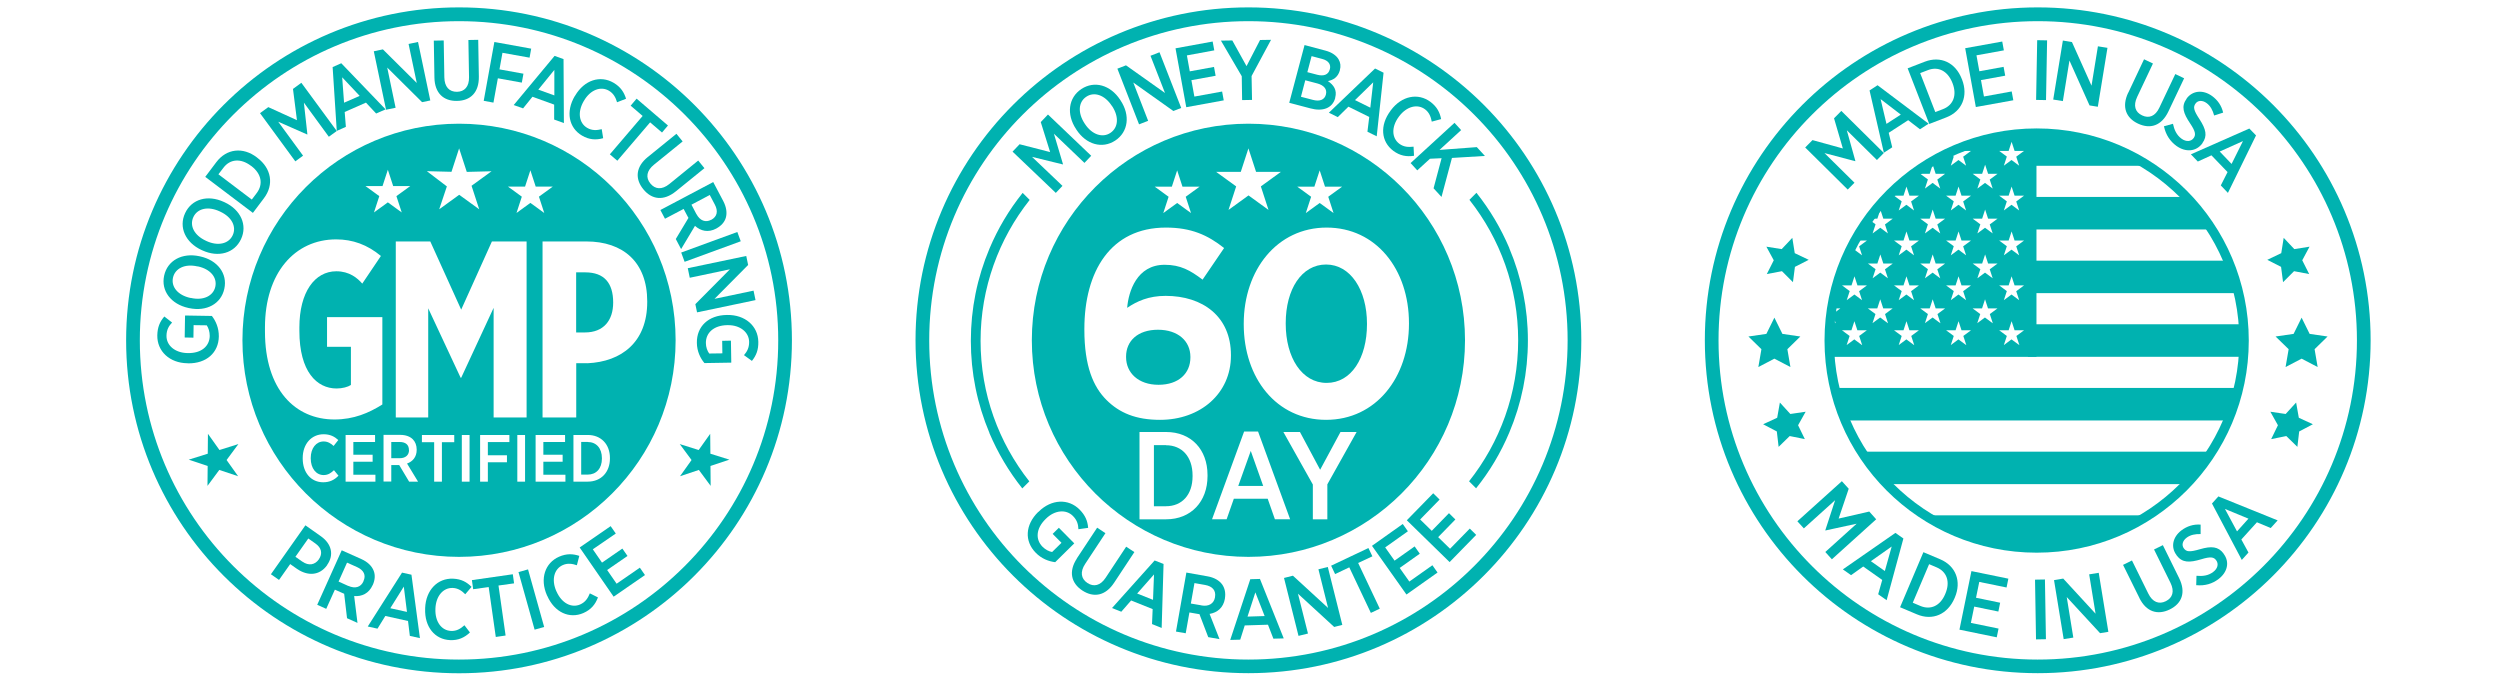 <svg xmlns="http://www.w3.org/2000/svg" xmlns:xlink="http://www.w3.org/1999/xlink" id="Layer_2" data-name="Layer 2" viewBox="0 0 277.49 75.5"><defs><clipPath id="clippath"><circle cx="226.06" cy="37.8" r="23.02" style="fill: none; stroke: #00b2b0; stroke-miterlimit: 10; stroke-width: 1.05px;"></circle></clipPath></defs><g><g><path d="M115.25,56.83l.05-.05c1.39-1.37,3.29-1.48,4.54-.21.63.64.88,1.26.94,2.02l-1.08.15c-.02-.51-.13-.99-.61-1.47-.76-.77-2.02-.66-3,.31l-.04.04c-1.07,1.05-1.13,2.26-.34,3.06.33.33.72.53,1.07.59l1.04-1.02-.98-.99.69-.68,1.71,1.73-2.12,2.09c-.71-.09-1.51-.38-2.16-1.05-1.26-1.28-1.18-3.09.27-4.52Z" style="fill: #00b2b0;"></path><path d="M119.52,61.99l2.26-3.42.92.61-2.25,3.41c-.59.89-.46,1.65.25,2.12.7.46,1.44.3,2.02-.58l2.28-3.45.91.6-2.24,3.39c-.98,1.49-2.29,1.69-3.54.87-1.23-.81-1.55-2.1-.6-3.55Z" style="fill: #00b2b0;"></path><path d="M128.16,62.21l.99.39-.21,7.1-1.07-.43.07-1.66-2.39-.96-1.09,1.25-1.03-.41,4.74-5.29ZM127.98,66.59l.11-2.83-1.87,2.12,1.76.7Z" style="fill: #00b2b0;"></path><path d="M131.67,63.55l2.36.42c.75.13,1.31.46,1.64.92.28.41.39.93.29,1.53v.04c-.18,1.01-.85,1.54-1.7,1.68l1.1,2.8-1.25-.22-.98-2.56s-.05,0-.07,0l-1.04-.18-.41,2.31-1.08-.19,1.15-6.53ZM133.35,67.2c.84.15,1.39-.22,1.51-.9v-.02c.13-.74-.28-1.2-1.09-1.35l-1.19-.21-.4,2.27,1.17.2Z" style="fill: #00b2b0;"></path><path d="M138.79,64.29l1.06-.03,2.64,6.6-1.15.03-.6-1.55-2.58.08-.5,1.58-1.11.03,2.23-6.75ZM140.37,68.38l-1.03-2.63-.87,2.69,1.9-.06Z" style="fill: #00b2b0;"></path><path d="M142.52,64.15l.99-.25,3.9,3.58-1.07-4.29,1.04-.26,1.61,6.43-.9.23-4.02-3.69,1.11,4.42-1.05.26-1.61-6.43Z" style="fill: #00b2b0;"></path><path d="M149.77,62.97l-1.58.75-.44-.93,4.14-1.96.44.92-1.58.74,2.4,5.07-.99.47-2.4-5.07Z" style="fill: #00b2b0;"></path><path d="M152.29,60.58l3.41-2.42.57.81-2.52,1.79,1.04,1.47,2.23-1.58.57.81-2.23,1.58,1.07,1.51,2.56-1.81.57.81-3.45,2.44-3.83-5.41Z" style="fill: #00b2b0;"></path><path d="M156.16,57.74l2.92-2.99.71.7-2.16,2.21,1.29,1.26,1.91-1.96.71.7-1.91,1.96,1.32,1.29,2.19-2.24.71.7-2.95,3.02-4.74-4.63Z" style="fill: #00b2b0;"></path></g><path d="M138.57.82c-20.41,0-36.95,16.55-36.95,36.95s16.55,36.95,36.95,36.95,36.95-16.55,36.95-36.95S158.98.82,138.57.82ZM138.57,73.21c-19.57,0-35.43-15.86-35.43-35.43S119,2.35,138.57,2.35s35.43,15.86,35.43,35.43-15.86,35.43-35.43,35.43Z" style="fill: #00b2b0;"></path><g><path d="M112.38,16.84l.79-.83,3.39.87-1.04-3.33.8-.84,4.8,4.58-.75.79-3.39-3.24,1.01,3.39-.02.02-3.42-.84,3.38,3.22-.74.78-4.8-4.58Z" style="fill: #00b2b0;"></path><path d="M119.49,14.41l-.05-.08c-1.09-1.64-.86-3.49.59-4.45,1.44-.95,3.22-.45,4.3,1.19l.05.08c1.09,1.64.86,3.49-.59,4.45-1.44.95-3.22.45-4.3-1.19ZM123.43,11.78l-.04-.06c-.79-1.19-1.95-1.57-2.82-.98-.87.58-.97,1.77-.18,2.97l.04.06c.79,1.19,1.96,1.56,2.82.98.87-.58.98-1.77.19-2.97Z" style="fill: #00b2b0;"></path><path d="M124.03,7.62l.95-.37,4.33,3.07-1.61-4.13,1-.39,2.41,6.18-.87.34-4.45-3.16,1.65,4.25-1.01.39-2.41-6.19Z" style="fill: #00b2b0;"></path><path d="M130.49,5.36l4.11-.75.18.98-3.04.56.32,1.77,2.69-.49.18.98-2.69.49.33,1.82,3.08-.56.18.98-4.16.76-1.19-6.52Z" style="fill: #00b2b0;"></path><path d="M137.83,8.46l-2.31-3.95,1.26-.02,1.58,2.85,1.5-2.9,1.22-.02-2.16,4.02.05,2.65-1.1.02-.04-2.64Z" style="fill: #00b2b0;"></path><path d="M144.8,5l2.29.61c.7.18,1.23.53,1.49.98.21.36.26.76.14,1.19v.03c-.22.79-.78,1.08-1.33,1.19.64.43,1.04.99.81,1.85v.04c-.31,1.13-1.39,1.51-2.75,1.14l-2.35-.62,1.7-6.41ZM146.17,9.25l-1.29-.34-.48,1.83,1.34.35c.73.19,1.27,0,1.43-.59v-.02c.15-.56-.19-1.02-.99-1.23ZM147.61,7.68c.14-.54-.17-.96-.86-1.14l-1.17-.31-.47,1.78,1.11.29c.7.18,1.23,0,1.38-.6v-.02Z" style="fill: #00b2b0;"></path><path d="M152.62,7.6l.95.47-.76,7.06-1.03-.51.2-1.64-2.31-1.14-1.18,1.16-.99-.49,5.13-4.91ZM152.1,11.95l.32-2.81-2.02,1.97,1.7.84Z" style="fill: #00b2b0;"></path><path d="M154.34,12.29l.04-.05c1.2-1.61,3.02-1.96,4.4-.93.74.56,1.04,1.19,1.18,1.91l-1.04.28c-.1-.52-.27-1.01-.75-1.37-.83-.62-2.03-.34-2.88.79l-.02.03c-.86,1.15-.79,2.37.04,3,.51.38,1.02.39,1.59.33l.05,1.01c-.82.13-1.56,0-2.3-.55-1.36-1.02-1.52-2.82-.31-4.44Z" style="fill: #00b2b0;"></path><path d="M161.44,13.63l.74.81-2.4,2.2,4.14-.31.9.98-3.66.22-1.16,4.33-.88-.96.89-3.34-1.29.06-1.41,1.29-.74-.81,4.89-4.48Z" style="fill: #00b2b0;"></path></g><g><path d="M138.57,13.73c-13.28,0-24.04,10.76-24.04,24.04s10.76,24.04,24.04,24.04,24.04-10.76,24.04-24.04-10.76-24.04-24.04-24.04ZM145.89,20.72l.59-1.81.59,1.81h1.9l-1.54,1.12.59,1.81-1.54-1.12-1.54,1.12.59-1.81-1.54-1.12h1.9ZM137.72,19.08l.85-2.61.85,2.61h2.75l-2.22,1.61.85,2.61-2.22-1.61-2.22,1.61.85-2.61-2.22-1.61h2.75ZM130.07,20.72l.59-1.81.59,1.81h1.9l-1.54,1.12.59,1.81-1.54-1.12-1.54,1.12.59-1.81-1.54-1.12h1.9ZM120.36,36.58v-.06c0-6.37,2.89-11.26,9.05-11.26,2.8,0,4.63.82,6.46,2.27l-2.39,3.51c-1.36-1.03-2.45-1.65-4.21-1.65-3.1,0-4.01,2.98-4.16,4.78,1.09-.74,2.39-1.33,4.27-1.33,4.1,0,7.25,2.27,7.25,6.57v.06c0,4.21-3.39,7.13-7.87,7.13-2.68,0-4.51-.77-5.95-2.21s-2.45-3.71-2.45-7.81ZM134.03,52.84c0,2.84-1.83,4.8-4.59,4.8h-2.96v-9.69h2.96c2.77,0,4.59,1.94,4.59,4.77v.11ZM141.51,57.64l-.8-2.28h-3.76l-.8,2.28h-1.62l3.56-9.74h1.55l3.56,9.74h-1.67ZM147.33,53.77v3.87h-1.61v-3.86l-3.27-5.83h1.84l2.24,4.19,2.26-4.19h1.79l-3.25,5.81ZM147.19,46.6c-5.51,0-9.14-4.63-9.14-10.61v-.06c0-5.98,3.71-10.67,9.2-10.67s9.14,4.63,9.14,10.61v.06c0,5.98-3.68,10.67-9.2,10.67Z" style="fill: #00b2b0;"></path><path d="M129.42,49.41h-1.34v6.78h1.34c1.77,0,2.95-1.26,2.95-3.33v-.08c0-2.09-1.18-3.36-2.95-3.36Z" style="fill: #00b2b0;"></path><path d="M147.19,29.36c-2.71,0-4.48,2.74-4.48,6.51v.06c0,3.77,1.8,6.57,4.54,6.57s4.48-2.77,4.48-6.51v-.06c0-3.74-1.83-6.57-4.54-6.57Z" style="fill: #00b2b0;"></path><path d="M132.13,39.67v-.06c0-1.74-1.36-3.01-3.6-3.01s-3.54,1.24-3.54,2.98v.06c0,1.74,1.36,3.07,3.6,3.07s3.54-1.27,3.54-3.04Z" style="fill: #00b2b0;"></path><polygon points="137.44 53.94 140.21 53.94 138.83 50.05 137.44 53.94" style="fill: #00b2b0;"></polygon></g><path d="M167.53,27.54c-.94-2.21-2.16-4.27-3.65-6.14l-.78.78c3.39,4.3,5.41,9.71,5.41,15.6s-2.04,11.34-5.45,15.64l.78.78c1.51-1.88,2.74-3.95,3.68-6.18,1.37-3.24,2.07-6.69,2.07-10.24s-.7-7-2.07-10.24Z" style="fill: #00b2b0;"></path><path d="M109.82,48.07c.94,2.21,2.16,4.27,3.65,6.14l.78-.78c-3.39-4.3-5.41-9.71-5.41-15.6s2.04-11.34,5.45-15.64l-.78-.78c-1.51,1.88-2.74,3.95-3.68,6.18-1.37,3.24-2.07,6.69-2.07,10.24,0,3.55.7,7,2.07,10.24Z" style="fill: #00b2b0;"></path><line x1="163.85" y1="54.2" x2="163.07" y2="53.43" style="fill: #00b2b0;"></line></g><g><g><g style="clip-path: url(#clippath);"><g><rect x="191.24" y="14.79" width="77.32" height="46.03" style="fill: none;"></rect><g><rect x="225.09" y="14.79" width="43.46" height="3.61" style="fill: #00b2b0;"></rect><rect x="225.09" y="21.86" width="43.46" height="3.61" style="fill: #00b2b0;"></rect><rect x="225.09" y="28.93" width="43.46" height="3.61" style="fill: #00b2b0;"></rect><rect x="225.09" y="35.99" width="43.46" height="3.61" style="fill: #00b2b0;"></rect><rect x="191.23" y="43.06" width="77.32" height="3.61" style="fill: #00b2b0;"></rect><rect x="191.23" y="50.13" width="77.32" height="3.61" style="fill: #00b2b0;"></rect><rect x="191.23" y="57.2" width="77.32" height="3.61" style="fill: #00b2b0;"></rect></g><path d="M191.23,14.79v24.82h34.81V14.79h-34.81ZM195.04,38.3l-.85-.63-.85.63.33-1.01-.85-.63h1.05l.33-1.01.33,1.01h1.05l-.85.63.33,1.01ZM194.71,32.31l.33,1.01-.85-.63-.85.63.33-1.01-.85-.63h1.05l.33-1.01.33,1.01h1.05l-.85.63ZM194.71,27.33l.33,1.01-.85-.63-.85.63.33-1.01-.85-.63h1.05l.33-1.01.33,1.01h1.05l-.85.63ZM194.71,22.35l.33,1.01-.85-.63-.85.63.33-1.01-.85-.63h1.05l.33-1.01.33,1.01h1.05l-.85.63ZM194.71,17.38l.33,1.01-.85-.63-.85.63.33-1.01-.85-.63h1.05l.33-1.01.33,1.01h1.05l-.85.63ZM197.91,35.87l-.85-.63-.85.63.33-1.01-.85-.63h1.05l.33-1.01.33,1.01h1.05l-.85.63.33,1.01ZM197.58,29.88l.33,1.01-.85-.63-.85.63.33-1.01-.85-.63h1.05l.33-1.01.33,1.01h1.05l-.85.63ZM197.58,24.9l.33,1.01-.85-.63-.85.63.33-1.01-.85-.63h1.05l.33-1.01.33,1.01h1.05l-.85.63ZM197.58,19.92l.33,1.01-.85-.63-.85.63.33-1.01-.85-.63h1.05l.33-1.01.33,1.01h1.05l-.85.63ZM200.78,38.3l-.85-.63-.85.63.33-1.01-.85-.63h1.05l.33-1.01.33,1.01h1.05l-.85.63.33,1.01ZM200.45,32.31l.33,1.01-.85-.63-.85.63.33-1.01-.85-.63h1.05l.33-1.01.33,1.01h1.05l-.85.63ZM200.45,27.33l.33,1.01-.85-.63-.85.63.33-1.01-.85-.63h1.05l.33-1.01.33,1.01h1.05l-.85.63ZM200.45,22.35l.33,1.01-.85-.63-.85.63.33-1.01-.85-.63h1.05l.33-1.01.33,1.01h1.05l-.85.63ZM200.45,17.38l.33,1.01-.85-.63-.85.63.33-1.01-.85-.63h1.05l.33-1.01.33,1.01h1.05l-.85.63ZM203.73,35.87l-.85-.63-.85.63.33-1.01-.85-.63h1.05l.33-1.01.33,1.01h1.05l-.85.63.33,1.01ZM203.4,29.88l.33,1.01-.85-.63-.85.63.33-1.01-.85-.63h1.05l.33-1.01.33,1.01h1.05l-.85.63ZM203.4,24.9l.33,1.01-.85-.63-.85.63.33-1.01-.85-.63h1.05l.33-1.01.33,1.01h1.05l-.85.63ZM203.4,19.92l.33,1.01-.85-.63-.85.63.33-1.01-.85-.63h1.05l.33-1.01.33,1.01h1.05l-.85.63ZM206.67,38.3l-.85-.63-.85.63.33-1.01-.85-.63h1.05l.33-1.01.33,1.01h1.05l-.85.63.33,1.01ZM206.35,32.31l.33,1.01-.85-.63-.85.63.33-1.01-.85-.63h1.05l.33-1.01.33,1.01h1.05l-.85.63ZM206.35,27.33l.33,1.01-.85-.63-.85.63.33-1.01-.85-.63h1.05l.33-1.01.33,1.01h1.05l-.85.63ZM206.35,22.35l.33,1.01-.85-.63-.85.63.33-1.01-.85-.63h1.05l.33-1.01.33,1.01h1.05l-.85.63ZM206.35,17.38l.33,1.01-.85-.63-.85.63.33-1.01-.85-.63h1.05l.33-1.01.33,1.01h1.05l-.85.63ZM209.54,35.87l-.85-.63-.85.63.33-1.01-.85-.63h1.05l.33-1.01.33,1.01h1.05l-.85.63.33,1.01ZM209.22,29.88l.33,1.01-.85-.63-.85.63.33-1.01-.85-.63h1.05l.33-1.01.33,1.01h1.05l-.85.63ZM209.22,24.9l.33,1.01-.85-.63-.85.63.33-1.01-.85-.63h1.05l.33-1.01.33,1.01h1.05l-.85.63ZM209.22,19.92l.33,1.01-.85-.63-.85.63.33-1.01-.85-.63h1.05l.33-1.01.33,1.01h1.05l-.85.63ZM212.45,38.3l-.85-.63-.85.63.33-1.01-.85-.63h1.05l.33-1.01.33,1.01h1.05l-.85.63.33,1.01ZM212.12,32.31l.33,1.01-.85-.63-.85.63.33-1.01-.85-.63h1.05l.33-1.01.33,1.01h1.05l-.85.63ZM212.12,27.33l.33,1.01-.85-.63-.85.63.33-1.01-.85-.63h1.05l.33-1.01.33,1.01h1.05l-.85.63ZM212.12,22.35l.33,1.01-.85-.63-.85.63.33-1.01-.85-.63h1.05l.33-1.01.33,1.01h1.05l-.85.63ZM212.12,17.38l.33,1.01-.85-.63-.85.63.33-1.01-.85-.63h1.05l.33-1.01.33,1.01h1.05l-.85.63ZM215.36,35.87l-.85-.63-.85.63.33-1.01-.85-.63h1.05l.33-1.01.33,1.01h1.05l-.85.63.33,1.01ZM215.03,29.88l.33,1.01-.85-.63-.85.63.33-1.01-.85-.63h1.05l.33-1.01.33,1.01h1.05l-.85.63ZM215.03,24.9l.33,1.01-.85-.63-.85.63.33-1.01-.85-.63h1.05l.33-1.01.33,1.01h1.05l-.85.63ZM215.03,19.92l.33,1.01-.85-.63-.85.63.33-1.01-.85-.63h1.05l.33-1.01.33,1.01h1.05l-.85.63ZM218.23,38.3l-.85-.63-.85.63.33-1.01-.85-.63h1.05l.33-1.01.33,1.01h1.05l-.85.63.33,1.01ZM217.9,32.31l.33,1.01-.85-.63-.85.63.33-1.01-.85-.63h1.05l.33-1.01.33,1.01h1.05l-.85.63ZM217.9,27.33l.33,1.01-.85-.63-.85.63.33-1.01-.85-.63h1.05l.33-1.01.33,1.01h1.05l-.85.63ZM217.9,22.35l.33,1.01-.85-.63-.85.63.33-1.01-.85-.63h1.05l.33-1.01.33,1.01h1.05l-.85.63ZM217.9,17.38l.33,1.01-.85-.63-.85.63.33-1.01-.85-.63h1.05l.33-1.01.33,1.01h1.05l-.85.63ZM221.17,35.87l-.85-.63-.85.63.33-1.01-.85-.63h1.05l.33-1.01.33,1.01h1.05l-.85.63.33,1.01ZM220.85,29.88l.33,1.01-.85-.63-.85.63.33-1.01-.85-.63h1.05l.33-1.01.33,1.01h1.05l-.85.63ZM220.85,24.9l.33,1.01-.85-.63-.85.63.33-1.01-.85-.63h1.05l.33-1.01.33,1.01h1.05l-.85.63ZM220.85,19.92l.33,1.01-.85-.63-.85.63.33-1.01-.85-.63h1.05l.33-1.01.33,1.01h1.05l-.85.63ZM224.12,38.3l-.85-.63-.85.63.33-1.01-.85-.63h1.05l.33-1.01.33,1.01h1.05l-.85.63.33,1.01ZM223.79,32.31l.33,1.01-.85-.63-.85.63.33-1.01-.85-.63h1.05l.33-1.01.33,1.01h1.05l-.85.63ZM223.79,27.33l.33,1.01-.85-.63-.85.63.33-1.01-.85-.63h1.05l.33-1.01.33,1.01h1.05l-.85.63ZM223.79,22.35l.33,1.01-.85-.63-.85.63.33-1.01-.85-.63h1.05l.33-1.01.33,1.01h1.05l-.85.63ZM223.79,17.38l.33,1.01-.85-.63-.85.63.33-1.01-.85-.63h1.05l.33-1.01.33,1.01h1.05l-.85.63Z" style="fill: #00b2b0;"></path></g></g><circle cx="226.06" cy="37.8" r="23.02" style="fill: none; stroke: #00b2b0; stroke-miterlimit: 10; stroke-width: 1.05px;"></circle></g><g><path d="M204.43,53.4l.77.85-1.12,3.31,3.4-.78.77.86-4.92,4.44-.73-.81,3.48-3.14-3.46.75-.02-.02,1.09-3.34-3.47,3.13-.72-.79,4.93-4.44Z" style="fill: #00b2b0;"></path><path d="M210.4,59.16l.87.61-1.86,6.85-.94-.66.45-1.59-2.11-1.49-1.35.96-.91-.64,5.83-4.05ZM209.21,63.38l.76-2.72-2.31,1.63,1.55,1.09Z" style="fill: #00b2b0;"></path><path d="M213.49,61.29l1.87.79c1.74.74,2.38,2.45,1.62,4.24l-.03.07c-.76,1.79-2.43,2.54-4.18,1.8l-1.87-.79,2.59-6.11ZM214.12,62.63l-1.81,4.27.85.36c1.12.47,2.2,0,2.75-1.32l.02-.05c.56-1.32.16-2.43-.96-2.91l-.85-.36Z" style="fill: #00b2b0;"></path><path d="M218.82,63.39l4.1.84-.2.98-3.03-.62-.36,1.76,2.68.55-.2.98-2.68-.55-.37,1.81,3.07.63-.2.97-4.14-.85,1.33-6.5Z" style="fill: #00b2b0;"></path><path d="M225.88,64.34l1.1-.02.11,6.63-1.1.02-.11-6.63Z" style="fill: #00b2b0;"></path><path d="M228,64.39l1.01-.17,3.59,3.9-.71-4.37,1.06-.17,1.07,6.55-.92.15-3.7-4.01.73,4.5-1.07.17-1.07-6.54Z" style="fill: #00b2b0;"></path><path d="M237.47,66.38l-1.82-3.68.99-.49,1.81,3.67c.47.96,1.19,1.23,1.95.85.75-.37.98-1.09.52-2.03l-1.83-3.71.98-.48,1.8,3.65c.79,1.6.31,2.83-1.04,3.49-1.33.65-2.6.28-3.37-1.28Z" style="fill: #00b2b0;"></path><path d="M243.77,64.97l.03-1.06c.66.06,1.31,0,1.86-.43.51-.38.62-.91.32-1.3h0c-.25-.34-.59-.43-1.66-.1-1.29.38-2.09.41-2.73-.44v-.02c-.67-.87-.44-2.01.54-2.75.61-.46,1.33-.7,2.13-.64v1.05c-.57-.02-1.13.08-1.55.4-.48.36-.57.85-.31,1.19h0c.28.38.63.43,1.79.09,1.27-.37,2.03-.3,2.61.47v.02c.72.93.44,2.07-.55,2.82-.68.52-1.51.78-2.49.68Z" style="fill: #00b2b0;"></path><path d="M245.52,55.89l.71-.79,6.58,2.66-.77.85-1.53-.64-1.73,1.91.79,1.45-.74.82-3.32-6.28ZM249.57,57.57l-2.61-1.08,1.34,2.49,1.27-1.41Z" style="fill: #00b2b0;"></path></g><path d="M226.18.82c-20.41,0-36.95,16.55-36.95,36.95s16.55,36.95,36.95,36.95,36.95-16.55,36.95-36.95S246.59.82,226.18.82ZM226.18,73.21c-19.57,0-35.43-15.86-35.43-35.43S206.61,2.35,226.18,2.35s35.43,15.86,35.43,35.43-15.86,35.43-35.43,35.43Z" style="fill: #00b2b0;"></path><g><path d="M200.37,16.37l.81-.82,3.37.93-.98-3.35.81-.82,4.72,4.67-.77.78-3.34-3.3.95,3.41-.02.02-3.41-.9,3.33,3.29-.75.76-4.72-4.67Z" style="fill: #00b2b0;"></path><path d="M207.51,10.04l.89-.58,5.67,4.27-.96.62-1.31-1.01-2.16,1.4.39,1.61-.93.6-1.59-6.92ZM210.98,12.72l-2.24-1.72.65,2.75,1.59-1.03Z" style="fill: #00b2b0;"></path><path d="M211.75,7.58l1.89-.73c1.77-.68,3.41.1,4.11,1.91l.03.07c.7,1.81.02,3.52-1.75,4.2l-1.89.73-2.4-6.18ZM213.13,8.11l1.68,4.33.86-.33c1.13-.44,1.57-1.53,1.06-2.86l-.02-.05c-.52-1.33-1.58-1.86-2.71-1.42l-.86.33Z" style="fill: #00b2b0;"></path><path d="M218.13,5.35l4.11-.74.18.98-3.04.55.32,1.77,2.69-.49.18.98-2.69.49.33,1.82,3.08-.56.18.98-4.16.75-1.18-6.52Z" style="fill: #00b2b0;"></path><path d="M226.12,4.46l1.1.02-.12,6.63-1.1-.02.12-6.63Z" style="fill: #00b2b0;"></path><path d="M228.97,4.5l1.01.17,2.17,4.84.71-4.37,1.06.17-1.07,6.54-.92-.15-2.23-4.98-.73,4.5-1.07-.17,1.07-6.55Z" style="fill: #00b2b0;"></path><path d="M236.23,10.29l1.75-3.71.99.47-1.75,3.7c-.46.97-.23,1.7.55,2.06.75.36,1.46.1,1.91-.86l1.77-3.73.98.47-1.74,3.67c-.76,1.61-2.02,2-3.38,1.36-1.34-.63-1.83-1.86-1.09-3.43Z" style="fill: #00b2b0;"></path><path d="M240.17,14.02l1.02-.28c.14.65.39,1.25.96,1.66.52.37,1.05.32,1.34-.08h0c.24-.35.23-.7-.4-1.63-.75-1.12-1.01-1.88-.38-2.74v-.02c.65-.88,1.81-1,2.81-.28.62.45,1.06,1.06,1.24,1.85l-1,.32c-.15-.57-.41-1.07-.84-1.38-.48-.35-.98-.3-1.23.06h0c-.27.38-.22.73.45,1.74.72,1.11.89,1.85.32,2.64v.02c-.69.95-1.87,1.02-2.88.3-.69-.5-1.19-1.22-1.39-2.18Z" style="fill: #00b2b0;"></path><path d="M249.67,14.27l.74.76-3.12,6.38-.79-.83.75-1.48-1.79-1.86-1.51.69-.77-.8,6.5-2.87ZM247.7,18.19l1.26-2.53-2.58,1.16,1.31,1.37Z" style="fill: #00b2b0;"></path></g><line x1="251.46" y1="54.2" x2="250.68" y2="53.43" style="fill: #00b2b0;"></line><g><polygon points="196.95 35.26 197.84 37.06 199.83 37.35 198.39 38.76 198.73 40.74 196.95 39.81 195.17 40.74 195.51 38.76 194.07 37.35 196.06 37.06 196.95 35.26" style="fill: #00b2b0;"></polygon><polygon points="197.56 44.68 198.72 45.95 200.42 45.7 199.58 47.2 200.33 48.74 198.65 48.4 197.42 49.6 197.22 47.89 195.7 47.09 197.26 46.37 197.56 44.68" style="fill: #00b2b0;"></polygon><polygon points="198.94 26.4 199.21 28.1 200.76 28.84 199.23 29.62 199.01 31.32 197.79 30.1 196.11 30.42 196.88 28.89 196.06 27.38 197.76 27.65 198.94 26.4" style="fill: #00b2b0;"></polygon></g><g><polygon points="255.47 35.26 254.58 37.06 252.58 37.35 254.03 38.76 253.69 40.74 255.47 39.81 257.25 40.74 256.91 38.76 258.35 37.35 256.36 37.06 255.47 35.26" style="fill: #00b2b0;"></polygon><polygon points="254.86 44.68 253.7 45.95 252 45.7 252.84 47.2 252.09 48.74 253.77 48.4 255 49.6 255.2 47.89 256.72 47.09 255.16 46.37 254.86 44.68" style="fill: #00b2b0;"></polygon><polygon points="253.48 26.4 253.21 28.1 251.66 28.84 253.19 29.62 253.41 31.32 254.63 30.1 256.31 30.42 255.54 28.89 256.35 27.38 254.66 27.65 253.48 26.4" style="fill: #00b2b0;"></polygon></g></g><g><g><path d="M33.9,58.31l1.73,1.22c1.18.84,1.47,2.06.68,3.18v.02c-.86,1.2-2.18,1.2-3.32.43l-.78-.55-1.24,1.76-.9-.63,3.82-5.42ZM33.57,62.34c.69.49,1.38.36,1.81-.24h0c.46-.66.31-1.3-.38-1.78l-.78-.55-1.43,2.03.78.55Z" style="fill: #00b2b0;"></path><path d="M37.93,61.08l2.19.98c.69.31,1.16.77,1.36,1.3.18.46.15,1-.1,1.56l-.02.03c-.42.93-1.2,1.28-2.05,1.21l.37,2.98-1.16-.52-.32-2.72s-.05-.01-.06-.02l-.97-.43-.96,2.13-1-.45,2.72-6.05ZM38.66,65.03c.78.35,1.4.13,1.68-.5v-.02c.32-.68.03-1.23-.72-1.57l-1.1-.49-.94,2.1,1.08.49Z" style="fill: #00b2b0;"></path><path d="M44.63,63.56l1.04.23.94,7.04-1.12-.25-.2-1.65-2.52-.56-.87,1.41-1.08-.24,3.81-5.99ZM45.17,67.91l-.35-2.8-1.5,2.4,1.85.41Z" style="fill: #00b2b0;"></path><path d="M47.19,67.56v-.07c.08-2.01,1.39-3.33,3.1-3.26.93.04,1.53.39,2.05.91l-.7.82c-.37-.38-.8-.68-1.39-.7-1.04-.04-1.86.87-1.92,2.28v.04c-.06,1.44.69,2.41,1.73,2.45.63.03,1.06-.25,1.49-.63l.61.8c-.6.57-1.29.89-2.2.85-1.69-.07-2.85-1.46-2.77-3.49Z" style="fill: #00b2b0;"></path><path d="M54.25,65.16l-1.73.24-.14-1.01,4.54-.65.14,1.01-1.73.24.79,5.55-1.09.16-.79-5.55Z" style="fill: #00b2b0;"></path><path d="M57.55,63.5l1.06-.3,1.79,6.39-1.06.3-1.79-6.39Z" style="fill: #00b2b0;"></path><path d="M60.74,66.14l-.03-.06c-.81-1.84-.22-3.6,1.35-4.29.85-.37,1.55-.32,2.24-.09l-.27,1.04c-.5-.17-1.01-.26-1.56-.02-.95.42-1.29,1.6-.72,2.9l.02.03c.58,1.32,1.68,1.86,2.63,1.44.58-.26.85-.69,1.07-1.23l.9.45c-.29.78-.77,1.36-1.61,1.73-1.55.68-3.21-.06-4.02-1.91Z" style="fill: #00b2b0;"></path><path d="M64.34,60.77l3.44-2.37.57.82-2.55,1.75,1.02,1.48,2.26-1.56.57.82-2.26,1.56,1.05,1.52,2.58-1.78.57.82-3.48,2.4-3.77-5.46Z" style="fill: #00b2b0;"></path></g><path d="M50.95.82C30.55.82,14,17.37,14,37.78s16.55,36.95,36.95,36.95,36.95-16.55,36.95-36.95S71.36.82,50.95.82ZM50.95,73.21c-19.57,0-35.43-15.86-35.43-35.43S31.39,2.35,50.95,2.35s35.43,15.86,35.43,35.43-15.86,35.43-35.43,35.43Z" style="fill: #00b2b0;"></path><polygon points="24.36 49.95 23.08 48.15 23.06 50.36 20.95 51.02 23.05 51.72 23.03 53.93 24.34 52.16 26.43 52.86 25.15 51.06 26.46 49.29 24.36 49.95" style="fill: #00b2b0;"></polygon><polygon points="78.85 50.36 78.83 48.15 77.55 49.95 75.45 49.29 76.76 51.06 75.48 52.86 77.57 52.16 78.88 53.93 78.86 51.72 80.96 51.02 78.85 50.36" style="fill: #00b2b0;"></polygon><g><path d="M20.87,40.32h-.08c-1.95-.03-3.36-1.32-3.33-3.1.02-.9.28-1.51.78-2.09l.86.67c-.35.37-.61.79-.62,1.46-.02,1.08.94,1.9,2.32,1.93h.06c1.5.03,2.4-.77,2.42-1.9,0-.46-.13-.88-.33-1.18l-1.46-.02-.02,1.39-.97-.02.04-2.44,2.98.05c.44.57.78,1.34.77,2.28-.03,1.8-1.38,3.01-3.42,2.98Z" style="fill: #00b2b0;"></path><path d="M20.99,34.2l-.09-.02c-1.92-.42-3.05-1.9-2.68-3.59.37-1.68,1.99-2.56,3.91-2.15l.09.02c1.92.42,3.05,1.9,2.68,3.59-.36,1.68-1.99,2.56-3.9,2.15ZM21.97,29.57h-.06c-1.39-.32-2.48.22-2.71,1.25-.22,1.02.54,1.95,1.93,2.25h.06c1.39.32,2.49-.23,2.71-1.25s-.54-1.95-1.93-2.25Z" style="fill: #00b2b0;"></path><path d="M22.46,27.79l-.09-.04c-1.79-.83-2.56-2.53-1.82-4.1.73-1.56,2.51-2.06,4.29-1.24l.09.04c1.79.83,2.56,2.53,1.82,4.1-.73,1.56-2.51,2.06-4.29,1.24ZM24.44,23.49l-.06-.03c-1.29-.6-2.48-.32-2.92.64-.44.95.09,2.02,1.39,2.62l.06.03c1.29.6,2.48.31,2.92-.64.44-.95-.09-2.02-1.39-2.62Z" style="fill: #00b2b0;"></path><path d="M22.79,19.62l1.22-1.62c1.14-1.51,2.96-1.71,4.5-.53l.06.05c1.55,1.17,1.87,2.98.72,4.49l-1.22,1.62-5.29-4ZM24.25,19.35l3.7,2.8.55-.73c.73-.97.53-2.13-.6-2.99l-.05-.03c-1.14-.86-2.32-.75-3.05.22l-.56.73Z" style="fill: #00b2b0;"></path><path d="M28.85,12.57l.93-.68,3.18,1.45-.44-3.47.93-.68,3.93,5.35-.88.64-2.77-3.79.39,3.52-.02.02-3.22-1.42,2.76,3.77-.86.63-3.92-5.35Z" style="fill: #00b2b0;"></path><path d="M36.91,7.45l.97-.43,4.92,5.12-1.05.46-1.13-1.21-2.36,1.04.13,1.65-1.01.45-.46-7.09ZM39.92,10.64l-1.94-2.06.21,2.82,1.74-.76Z" style="fill: #00b2b0;"></path><path d="M41.5,5.69l1-.21,3.76,3.73-.91-4.33,1.05-.22,1.36,6.49-.91.19-3.87-3.84.93,4.46-1.06.22-1.36-6.49Z" style="fill: #00b2b0;"></path><path d="M48.22,8.61l-.07-4.1,1.1-.02.07,4.09c.02,1.07.55,1.62,1.4,1.61.83-.01,1.36-.56,1.34-1.62l-.07-4.13,1.09-.02.07,4.07c.03,1.78-.93,2.69-2.43,2.71-1.48.03-2.47-.86-2.5-2.59Z" style="fill: #00b2b0;"></path><path d="M54.87,4.66l4.09.74-.18,1-3.01-.54-.33,1.84,2.66.48-.18.99-2.66-.48-.49,2.7-1.08-.2,1.18-6.52Z" style="fill: #00b2b0;"></path><path d="M61.55,6.2l1,.36.04,7.1-1.08-.39v-1.66s-2.41-.87-2.41-.87l-1.04,1.29-1.04-.37,4.54-5.46ZM61.53,10.58v-2.82s-1.78,2.19-1.78,2.19l1.78.64Z" style="fill: #00b2b0;"></path><path d="M63.81,10.67l.03-.06c1.02-1.73,2.79-2.29,4.27-1.42.8.47,1.16,1.07,1.38,1.77l-1,.39c-.15-.51-.38-.97-.9-1.28-.9-.53-2.06-.11-2.77,1.11l-.02.03c-.73,1.24-.53,2.45.37,2.98.55.32,1.06.28,1.62.15l.16,1c-.8.22-1.55.18-2.35-.29-1.46-.86-1.83-2.64-.8-4.39Z" style="fill: #00b2b0;"></path><path d="M71.32,12.86l-1.32-1.13.66-.78,3.48,2.98-.66.78-1.32-1.13-3.64,4.26-.83-.71,3.64-4.26Z" style="fill: #00b2b0;"></path><path d="M71.89,17.44l3.19-2.59.69.85-3.18,2.58c-.83.67-.94,1.43-.4,2.09.53.65,1.28.72,2.1.06l3.21-2.61.69.85-3.16,2.56c-1.38,1.12-2.69.93-3.63-.23-.93-1.15-.85-2.47.5-3.57Z" style="fill: #00b2b0;"></path><path d="M79.16,20.2l1.12,2.12c.35.67.44,1.32.28,1.86-.14.47-.5.88-1.03,1.17l-.03.02c-.9.48-1.73.27-2.36-.3l-1.54,2.58-.59-1.12,1.41-2.35s-.03-.04-.04-.05l-.5-.94-2.07,1.09-.51-.97,5.86-3.1ZM77.3,23.76c.4.75,1.02.96,1.63.64h.02c.66-.36.78-.97.39-1.7l-.56-1.06-2.03,1.08.55,1.05Z" style="fill: #00b2b0;"></path><path d="M81.84,25.75l.38,1.03-6.23,2.28-.38-1.03,6.23-2.28Z" style="fill: #00b2b0;"></path><path d="M82.83,28.41l.21,1-3.73,3.76,4.33-.91.22,1.05-6.49,1.36-.19-.91,3.84-3.87-4.46.94-.22-1.06,6.49-1.36Z" style="fill: #00b2b0;"></path><path d="M80.65,34.96h.08c1.95-.03,3.41,1.2,3.44,2.98.02.9-.23,1.52-.71,2.12l-.88-.64c.33-.38.58-.81.57-1.48-.02-1.08-1.01-1.87-2.38-1.85h-.06c-1.5.03-2.37.86-2.36,1.98,0,.46.16.88.37,1.17l1.46-.02-.02-1.39.97-.02.04,2.44-2.98.05c-.46-.55-.83-1.31-.84-2.25-.03-1.8,1.27-3.06,3.31-3.09Z" style="fill: #00b2b0;"></path></g><g><path d="M50.95,13.73c-13.28,0-24.04,10.76-24.04,24.04s10.76,24.04,24.04,24.04,24.04-10.76,24.04-24.04-10.76-24.04-24.04-24.04ZM50.11,19.08l.85-2.61.85,2.61,2.75-.07-2.22,1.61.85,2.61-2.22-1.61-2.22,1.61.85-2.54-2.22-1.69,2.75.07ZM42.46,20.65l.59-1.81.59,1.81h1.9l-1.54,1.12.59,1.81-1.54-1.12-1.54,1.12.59-1.81-1.54-1.12h1.9ZM35.87,53.53c-1.33,0-2.27-1.05-2.27-2.64v-.05c0-1.57.98-2.64,2.32-2.64.73,0,1.21.26,1.63.64l-.52.66c-.3-.28-.64-.5-1.11-.5-.82,0-1.43.74-1.43,1.84v.03c0,1.13.61,1.86,1.43,1.86.5,0,.82-.23,1.15-.54l.5.61c-.45.47-.98.73-1.7.73ZM41.66,53.46h-3.3v-5.18h3.27v.78h-2.41v1.41h2.14v.78h-2.14v1.44h2.45v.78ZM42.45,44.89c-1.51.95-3.18,1.67-5.33,1.67-4.33,0-7.71-3.27-7.71-9.77v-.45c0-6.03,3.3-9.77,7.9-9.77,1.84,0,3.46.59,4.97,1.84l-2.07,3.07c-.53-.61-1.42-1.37-2.88-1.37-2.4,0-4.1,2.32-4.1,6.23v.39c0,4.52,1.93,6.39,4.13,6.39.64,0,1.26-.17,1.59-.39v-4.24h-2.65v-3.29h6.14v9.69ZM45.41,53.46l-1.1-1.84s-.04,0-.05,0h-.83v1.83h-.86v-5.18h1.87c.59,0,1.07.18,1.38.49.27.27.43.67.43,1.14v.03c0,.8-.45,1.3-1.07,1.52l1.22,2.01h-.99ZM50.41,49.08h-1.36v4.38h-.86v-4.38h-1.36v-.8h3.59v.8ZM52.12,53.46h-.86v-5.18h.86v5.18ZM56.54,49.07h-2.39v1.46h2.12v.78h-2.12v2.15h-.86v-5.18h3.25v.79ZM58.28,53.46h-.86v-5.18h.86v5.18ZM58.45,46.34h-3.66v-12.17l-3.6,7.76h-.06l-3.6-7.71v12.12h-3.6v-19.54h3.83l3.43,7.57,3.41-7.57h3.85v19.54ZM57.33,23.64l.59-1.81-1.54-1.12h1.9l.59-1.81.59,1.81h1.9l-1.54,1.12.59,1.81-1.54-1.12-1.54,1.12ZM62.75,53.46h-3.3v-5.18h3.27v.78h-2.41v1.41h2.14v.78h-2.14v1.44h2.45v.78ZM67.7,50.89c0,1.52-.98,2.57-2.46,2.57h-1.59v-5.18h1.59c1.48,0,2.46,1.04,2.46,2.55v.06ZM65.19,40.31h-1.23v6.03h-3.74v-19.54h4.86c4.08,0,6.76,2.29,6.76,6.65v.06c0,4.47-2.85,6.64-6.64,6.81Z" style="fill: #00b2b0;"></path><path d="M45.39,49.95c0-.59-.38-.89-1.02-.89h-.94v1.8h.93c.67,0,1.04-.36,1.04-.9h0Z" style="fill: #00b2b0;"></path><path d="M64.96,30.23h-1.01v6.67h.98c2.07,0,3.13-1.34,3.13-3.32,0-2.15-.98-3.35-3.1-3.35Z" style="fill: #00b2b0;"></path><path d="M65.23,49.05h-.72v3.63h.72c.95,0,1.58-.67,1.58-1.78v-.04c0-1.12-.63-1.8-1.58-1.8Z" style="fill: #00b2b0;"></path></g></g></svg>